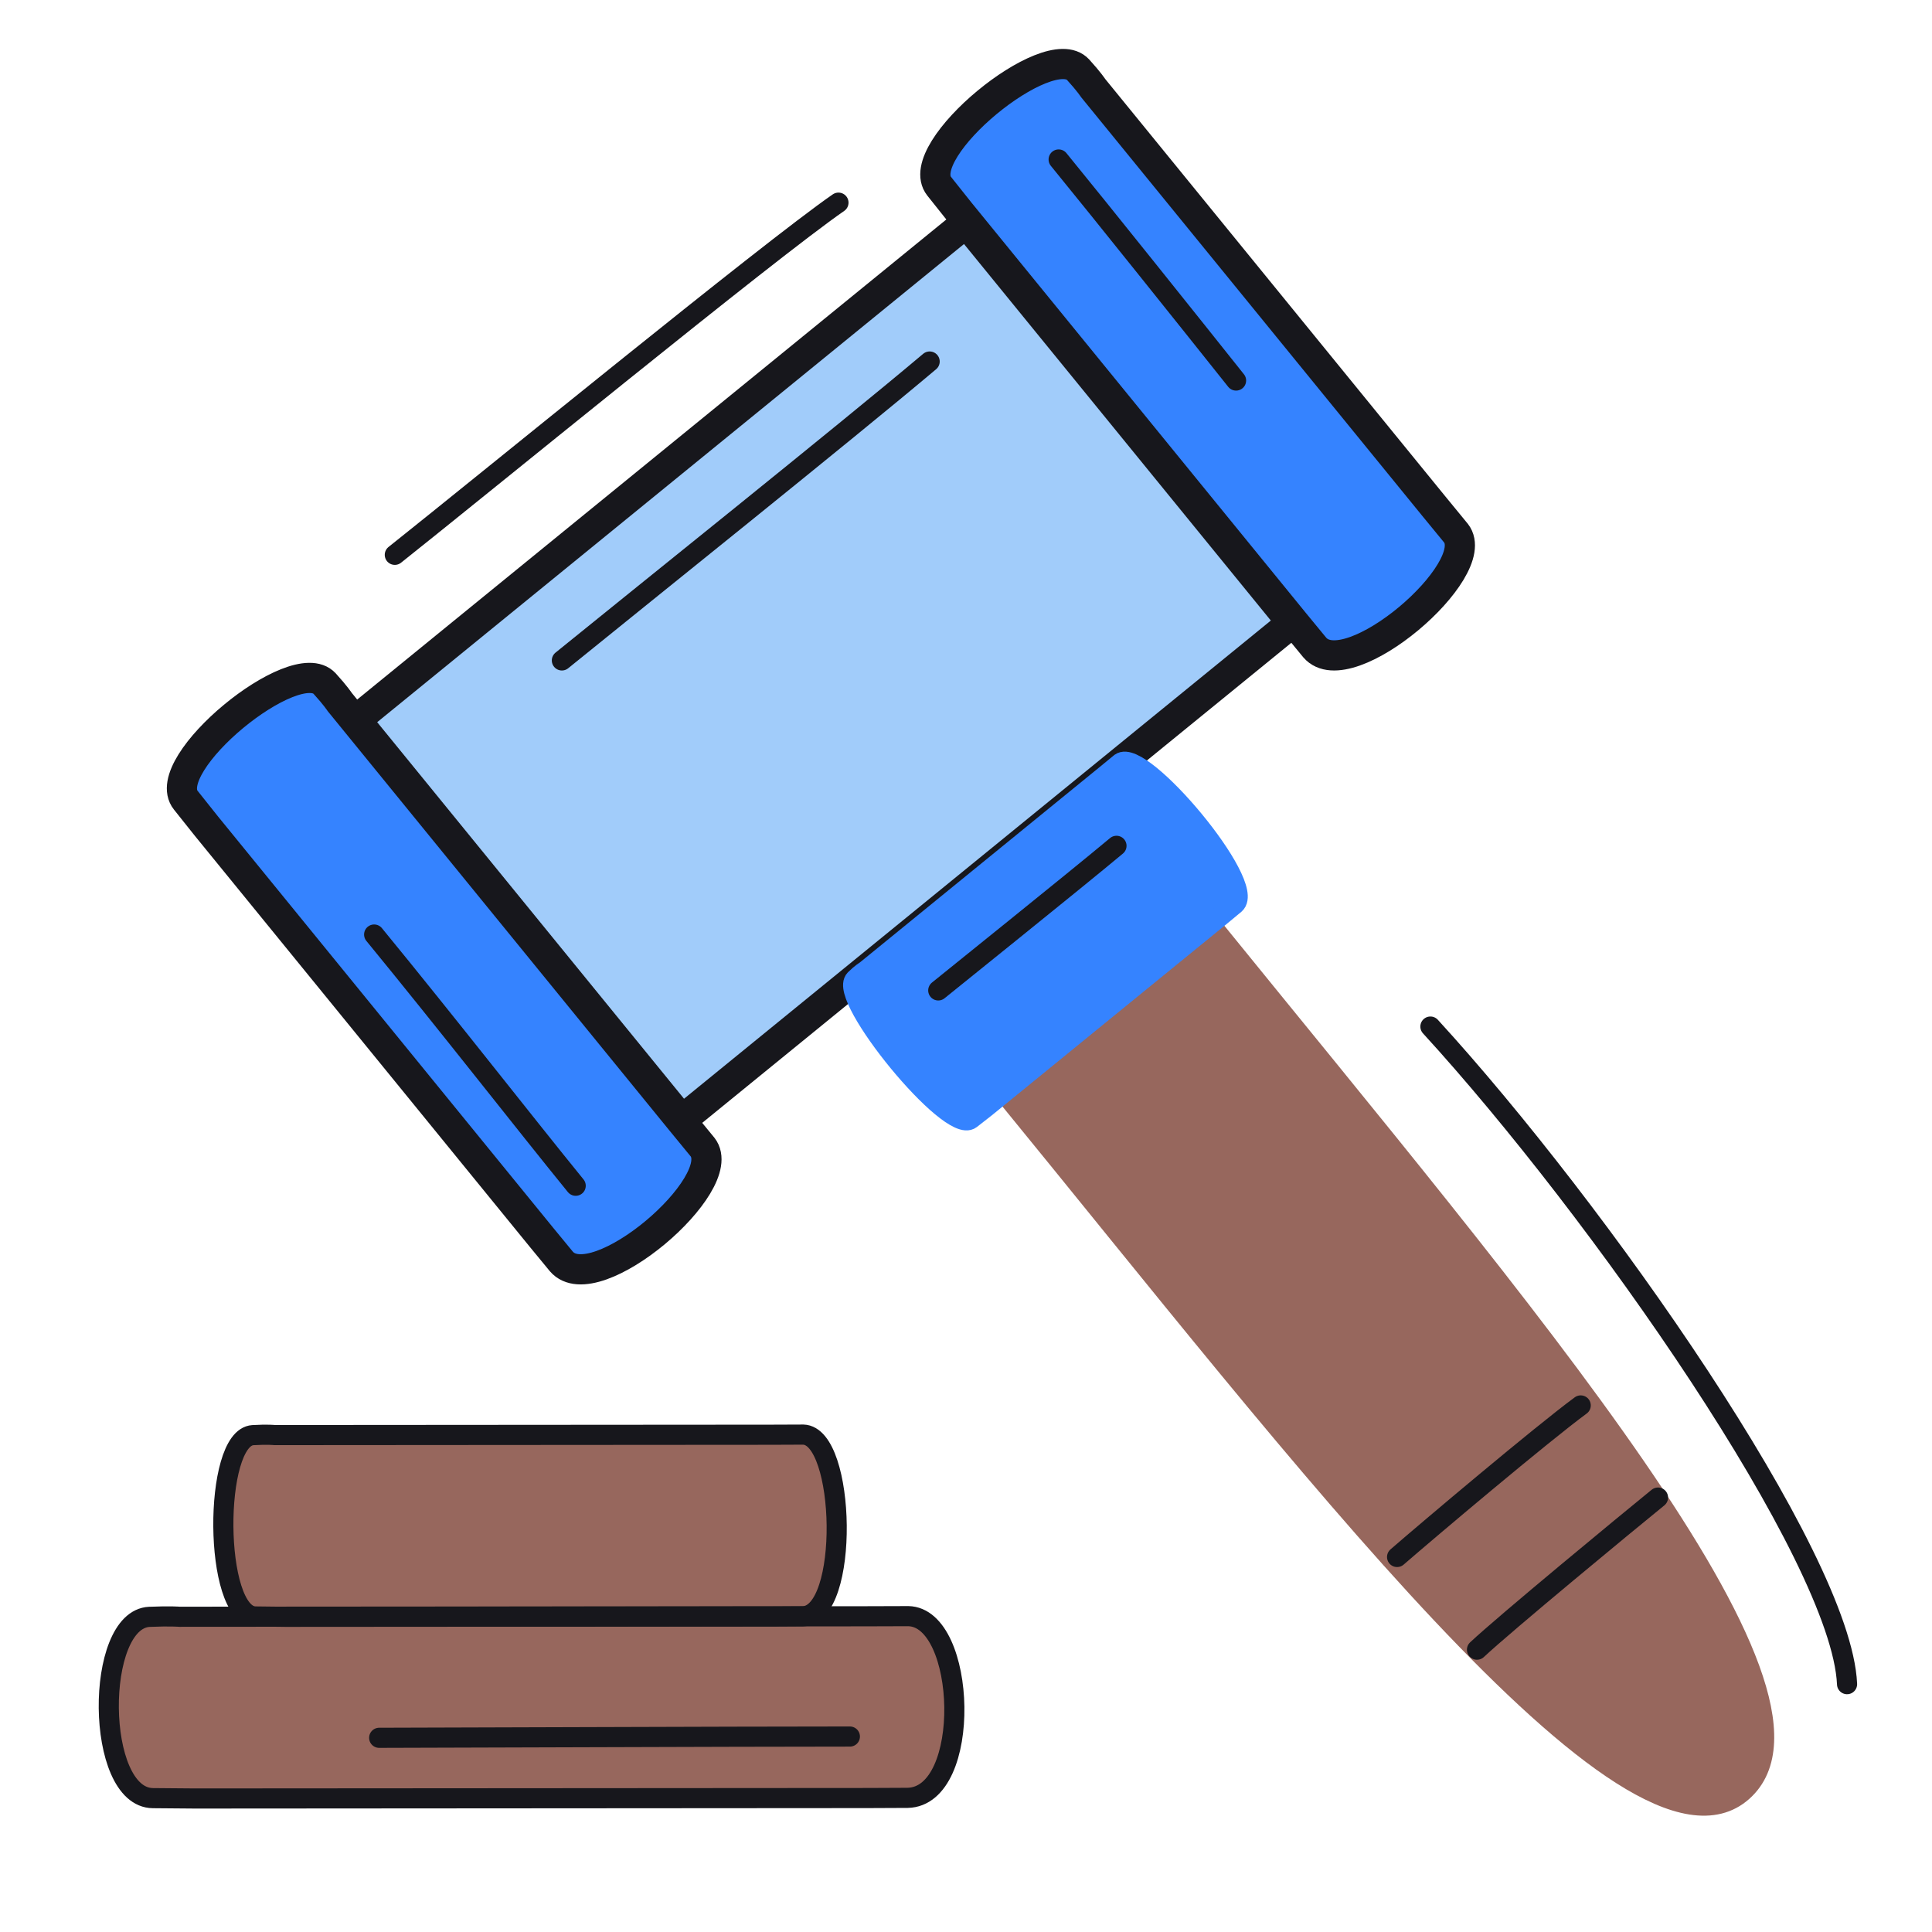 <svg xmlns="http://www.w3.org/2000/svg" width="192" height="192" style="width:100%;height:100%;transform:translate3d(0,0,0);content-visibility:visible" viewBox="0 0 192 192"><defs><clipPath id="a"><path d="M0 0h192v192H0z"/></clipPath><clipPath id="d"><path d="M0 0h192v192H0z"/></clipPath><clipPath id="c"><path d="M0 0h192v192H0z"/></clipPath><clipPath id="b"><path d="M0 0h192v192H0z"/></clipPath></defs><g clip-path="url(#a)"><g clip-path="url(#b)" style="display:none"><g style="display:none"><path class="tertiary"/><path fill="none" class="primary"/><path fill="none" class="primary"/></g><path fill="none" class="primary" style="display:none"/><g style="display:none"><path class="tertiary"/><path fill="none" class="tertiary"/><path fill="none" class="primary"/><path fill="none" class="primary"/><path class="secondary"/><path fill="none" class="primary"/><path class="secondary"/><path fill="none" class="secondary"/><path class="secondary"/><path fill="none" class="primary"/><path class="quaternary"/><path class="quaternary"/><path fill="none" class="primary"/><path fill="none" class="primary"/><path fill="none" class="primary"/><path fill="none" class="primary"/><path fill="none" class="primary"/></g><path fill="none" class="primary" style="display:none"/><path fill="none" class="primary" style="display:none"/></g><g clip-path="url(#c)" style="display:block"><g style="display:block"><path fill="#97675D" d="M14.86 160.68c2.04-.09 2.98-.01 2.98-.01l67.99-.05 4.43-.01c5.83.11 6.41 17.93-.06 18.06-.3.01-3.96.02-3.96.02l-66.86.04s-2.31-.01-4.18-.03c-5.77-.06-5.82-17.78-.34-18.02m10.27-18.06c1.48-.09 2.16 0 2.16 0l49.32-.04s3-.02 3.22-.01c4.22.11 4.65 17.93-.05 18.06l-2.87.01-48.49.04s-1.68-.02-3.04-.04c-4.18-.06-4.23-17.77-.25-18.02" class="tertiary"/><path fill="none" stroke="#17171C" stroke-linecap="round" stroke-linejoin="round" stroke-width="2" d="M14.859 160.68c2.037-.09 2.98-.008 2.98-.008l67.995-.047s4.124-.02 4.427-.014c5.826.105 6.41 17.926-.065 18.058-.298.006-3.955.018-3.955.018l-66.859.046s-2.31-.016-4.186-.035c-5.762-.057-5.82-17.774-.337-18.019" class="primary"/><path fill="none" stroke="#17171C" stroke-linecap="round" stroke-linejoin="round" stroke-width="2" d="M25.13 142.623c1.479-.09 2.163-.006 2.163-.006l49.32-.035s2.993-.019 3.213-.013c4.226.106 4.652 17.928-.044 18.058-.216.006-2.869.017-2.869.017l-48.498.034s-1.675-.017-3.036-.036c-4.179-.058-4.225-17.775-.248-18.019" class="primary"/></g><path fill="none" stroke="#17171C" stroke-linecap="round" stroke-linejoin="round" stroke-width="2" d="M23.389-.063c-10.981 0-43.118.126-46.778.126" class="primary" style="display:block" transform="translate(61.071 172.638)"/><g style="display:block"><path fill="none" stroke="#97675D" stroke-linecap="round" stroke-linejoin="round" stroke-width="2" d="M99.979 108.818c28.992 35.438 62.123 79.062 73.194 69.209 10.923-9.722-21.854-47.89-52.743-85.976-.107-.132-20.602 16.582-20.451 16.767" class="tertiary"/><path fill="#97675D" d="M99.979 108.818c28.992 35.438 62.123 79.062 73.194 69.209 10.923-9.722-21.854-47.89-52.743-85.976-.107-.132-20.602 16.582-20.451 16.767" class="tertiary"/><path fill="none" stroke="#17171C" stroke-linecap="round" stroke-linejoin="round" stroke-width="2" d="M157.09 139.67c-3.843 2.824-15.177 12.393-18.25 15.062m25.931-5.906c-3.09 2.51-15.24 12.537-17.99 15.118" class="primary"/><path fill="#A1CCFA" d="m96.02 22.141-60.65 49.42 32.39 39.74 60.65-49.42z" class="quaternary"/><path fill="#A1CCFA" d="M96.017 22.14 35.374 71.555l32.389 39.747 60.643-49.417z" class="quaternary"/><path fill="none" stroke="#17171C" stroke-linecap="round" stroke-linejoin="round" stroke-width="3.001" d="M96.017 22.14 35.374 71.555l32.389 39.747 60.643-49.417z" class="primary"/><path fill="none" stroke="#17171C" stroke-linecap="round" stroke-linejoin="round" stroke-width="2" d="M92.388 35.927c-8.328 7.025-29.115 23.665-36.55 29.706" class="primary"/><path fill="#3583FF" d="M32.266 67.935c1.08 1.19 1.49 1.82 1.49 1.82l33.86 41.55s2.06 2.51 2.21 2.7c2.81 3.63-10.72 15.23-14.04 11.36-.15-.18-1.98-2.41-1.98-2.41l-33.29-40.85s-1.14-1.43-2.06-2.59c-2.82-3.55 10.89-14.77 13.81-11.58" class="secondary"/><path fill="none" stroke="#17171C" stroke-linecap="round" stroke-linejoin="round" stroke-width="3" d="M32.267 67.939c1.084 1.189 1.489 1.818 1.489 1.818l33.855 41.547s2.067 2.51 2.213 2.698c2.817 3.63-10.715 15.236-14.037 11.36-.153-.178-1.98-2.406-1.98-2.406L20.514 82.1s-1.136-1.422-2.055-2.581c-2.821-3.56 10.89-14.78 13.807-11.581" class="primary"/><path fill="#3583FF" d="M84.976 97.334c.65-.65 1.04-.85 1.04-.85l23.79-19.39s1.43-1.19 1.54-1.27c2.11-1.58 13.57 12.07 11.38 14.02-.1.09-1.37 1.14-1.37 1.14l-23.4 19.06s-.82.65-1.49 1.17c-2.05 1.59-13.26-12.13-11.49-13.88" class="secondary"/><path fill="none" stroke="#3583FF" stroke-linecap="round" stroke-linejoin="round" stroke-width="2" d="M84.972 97.336c.656-.65 1.04-.854 1.04-.854l23.793-19.389s1.432-1.189 1.542-1.27c2.108-1.578 13.565 12.076 11.38 14.02-.1.09-1.374 1.14-1.374 1.14l-23.396 19.064s-.82.645-1.489 1.164c-2.055 1.596-13.263-12.125-11.496-13.875" class="secondary"/><path fill="#3583FF" d="M107.14 6.924c1.08 1.19 1.49 1.82 1.49 1.82l33.86 41.55s2.06 2.51 2.21 2.7c2.81 3.63-10.72 15.23-14.04 11.36-.15-.18-1.98-2.41-1.98-2.41l-33.29-40.85s-1.14-1.43-2.06-2.59c-2.82-3.55 10.89-14.77 13.81-11.58" class="secondary"/><path fill="none" stroke="#17171C" stroke-linecap="round" stroke-linejoin="round" stroke-width="3" d="M107.141 6.928c1.084 1.189 1.489 1.818 1.489 1.818l33.855 41.547s2.067 2.51 2.213 2.698c2.817 3.63-10.715 15.236-14.037 11.36-.153-.178-1.98-2.406-1.98-2.406L95.388 21.09s-1.136-1.422-2.055-2.581c-2.821-3.56 10.89-14.78 13.807-11.581" class="primary"/><path fill="none" stroke="#17171C" stroke-linecap="round" stroke-linejoin="round" stroke-width="2" d="M57.212 117.838c-5.019-6.166-12.663-15.98-20.03-24.965m73.773-8.816c-4.28 3.577-16.922 13.718-17.712 14.37m29.596-60.609c-4.192-5.27-13.434-16.83-17.632-21.968" class="primary"/></g><path fill="none" stroke="#17171C" stroke-linecap="round" stroke-linejoin="round" stroke-width="2" d="M22.045-17.499c-6.85 4.727-35.735 28.368-44.09 34.998" class="primary" style="display:block" transform="translate(61.281 37.639)"/><path fill="none" stroke="#17171C" stroke-linecap="round" stroke-linejoin="round" stroke-width="2" d="m-4.434 38.459.007-.009c7.449-10.253 10.04-52.315 8.366-76.901" class="primary" style="display:block" transform="rotate(-38.571 273.768 -165.714)"/></g><g clip-path="url(#d)" style="display:none"><g style="display:none"><path class="tertiary"/><path fill="none" class="primary"/><path fill="none" class="primary"/></g><path fill="none" class="primary" style="display:none"/><g style="display:none"><path fill="none" class="tertiary"/><path class="tertiary"/><path fill="none" class="primary"/><path class="secondary"/><path fill="none" class="secondary"/><path fill="none" class="primary"/><path class="quaternary"/><path fill="none" class="primary"/><path fill="none" class="primary"/><path class="secondary"/><path fill="none" class="primary"/><path class="secondary"/><path fill="none" class="primary"/><path fill="none" class="primary"/><path fill="none" class="primary"/><path fill="none" class="primary"/></g><path fill="none" class="primary" style="display:none"/><path fill="none" class="primary" style="display:none"/></g></g></svg>